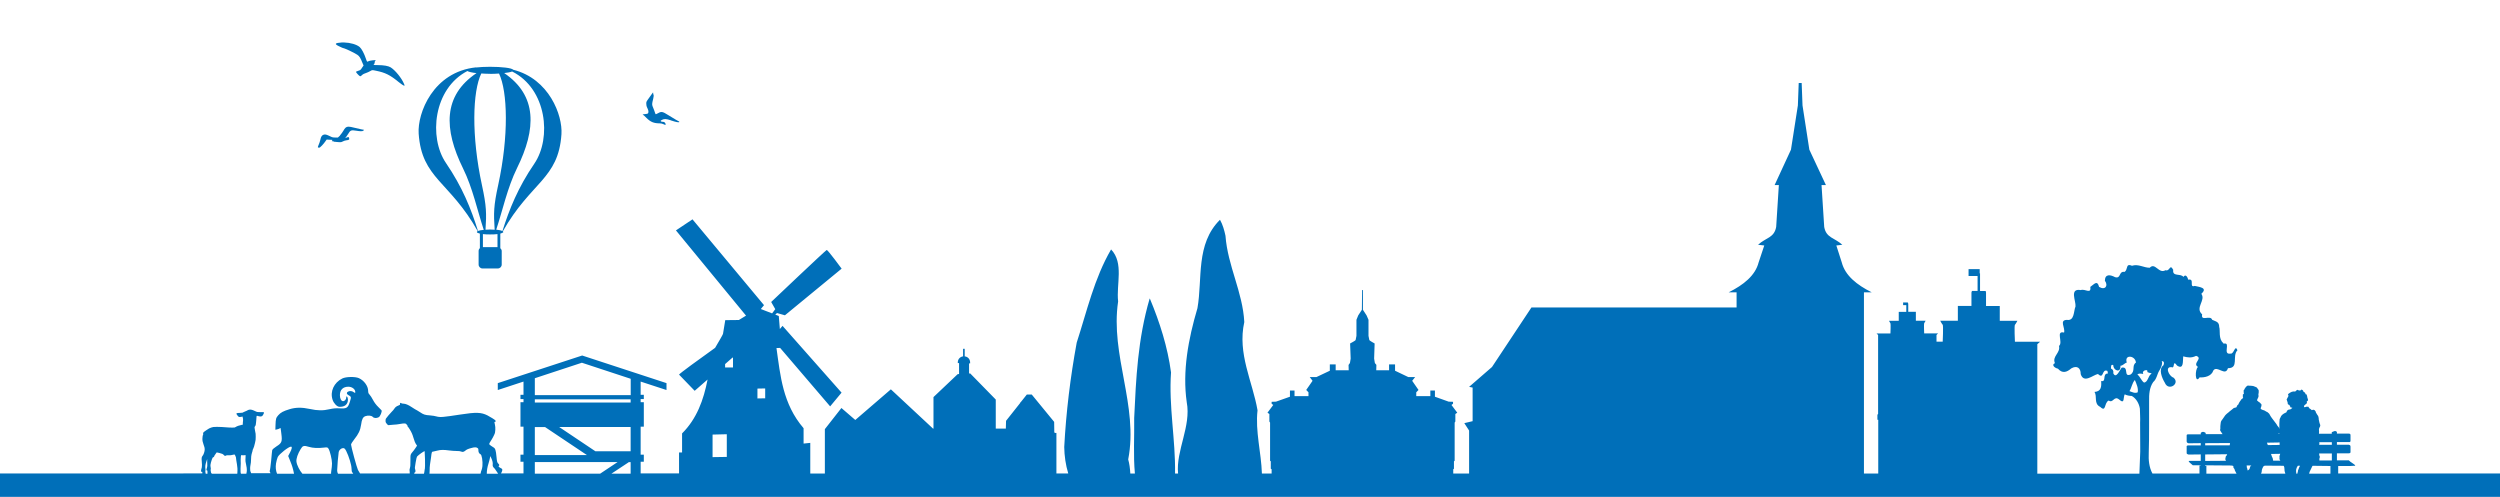 <svg xmlns="http://www.w3.org/2000/svg" id="Layer_2" data-name="Layer 2" viewBox="0 0 354.88 70.58"><defs><style>      .cls-1 {        fill: #006fb9;        stroke-width: 0px;      }    </style></defs><g id="Layer_1-2" data-name="Layer 1-2"><g><path class="cls-1" d="M57.31,12.13c-.07,0-.39-.22-.7-.47-1.26-1.03-1.91-1.35-3.25-1.62-.53-.11-.51-.12-.8.05-.16.09-.45.23-.62.28-.18.05-.42.16-.53.27-.12.12-.22.2-.3.18-.12-.03-.58-.53-.58-.62,0-.02.14-.1.33-.15.28-.08.36-.15.52-.42l.23-.33-.18-.42c-.24-.62-.41-.91-.7-1.1-.51-.34-1.9-.98-2.15-1-.02,0-.23-.11-.47-.22-.68-.33-.58-.46.4-.53h.35c.86.02,1.77.28,2.2.65.28.24.64.93.88,1.65.15.46.18.47.32.38.09-.06.38-.13.65-.15.48-.04.47-.03.35.1-.07.07-.1.16-.07.2.02.04,0,.13-.05.18-.2.17-.12.2.43.2.92,0,1.57.12,1.9.33.65.42,1.54,1.51,1.88,2.33.11.25.09.28-.02.27l-.02-.04Z"></path><path class="cls-1" d="M48.28,19.2c.15-.16.35-.45.45-.62.24-.42.39-.59.72-.6.2,0,.47.05.85.15.38.09.82.2,1,.23.18.02.35.06.38.07,0,.02-.04.07-.1.12-.14.11-.44.1-1.05,0-.68-.12-.82-.05-1.12.48-.08.14-.2.31-.27.4l-.15.18.25-.1.22-.07.07.1c.12.27.05.33-.38.38-.13.01-.34.08-.47.15-.23.12-.27.13-.68.1-.24-.02-.48-.05-.55-.05s-.11-.03-.1-.05-.04-.02-.12-.02c-.15,0-.16,0-.08-.1.07-.07.05-.1,0-.1-.04,0-.2-.01-.4-.02l-.38-.02-.18.25c-.09.14-.3.4-.47.58-.27.27-.33.33-.45.32-.09,0-.15-.04-.15-.07s.05-.2.12-.35.18-.45.23-.68c.09-.48.24-.68.5-.75.22-.06.41,0,.88.23.3.15.37.17.72.18h.4l.3-.28v-.04Z"></path><path class="cls-1" d="M95.23,17.08c-.68-.22-.93-.23-1.25-.07-.19.09-.23.14-.18.2.03.04.14.08.25.08.22,0,.3.05.4.22.13.24,0,.27-.32.1-.11-.06-.31-.1-.48-.1-.84,0-1.31-.2-1.88-.77-.22-.23-.44-.43-.47-.43s-.07-.02-.07-.05.17-.05.38-.07c.34-.04.39-.07.42-.2.05-.18,0-.38-.17-.73-.09-.18-.12-.39-.12-.57,0-.26.03-.29.4-.8.22-.3.45-.62.5-.7.04-.06.06-.07.07-.07.02,0,0,0,0,.05.02.16.03.22.07.33.03.05,0,.25-.05.5-.2.8-.21.85,0,1.32.1.23.21.55.25.68.03.12.09.22.12.22s.18-.08.35-.17c.44-.25.62-.21,1.38.27.33.21.84.52,1.12.68.4.21.52.27.48.32-.08.09-.44.02-1.2-.23h0Z"></path><path class="cls-1" d="M71.4,32.86s.05.05.05.07c0,.05-.08.1-.2.15-.07.03-.13.06-.23.08v2.07c.11.1.2.24.2.4v1.93c0,.3-.25.55-.55.55h-2.18c-.3,0-.55-.25-.55-.55v-1.93c0-.16.06-.3.18-.4v-2.07c-.26-.06-.43-.14-.43-.23,0-.04.06-.09.12-.12-4-7.13-7.94-7.43-8.38-13.85-.19-2.89,2.05-8.76,8.15-9.4,0,0-.02.02-.03.02.56-.06,1.25-.1,2-.1,1.7,0,3.1.17,3.3.42,5.1,1.28,7.03,6.47,6.85,9.15-.43,6.4-4.34,6.74-8.33,13.8h.03ZM68.55,35.08h2.07v-1.85c-.3.04-.66.05-1.05.05s-.73-.01-1.02-.05v1.85ZM66.35,10.08c-4.84,2.51-5.51,9.44-3.05,13.05,2.35,3.45,3.57,6.52,4.55,9.65.16-.07.46-.11.82-.15-.9-2.72-1.57-5.94-2.93-8.7-2.77-5.62-2.86-10.35,1.9-13.55-.64-.07-1.11-.18-1.3-.3h0ZM69.57,10.48c-.44,0-.86-.03-1.25-.05-1.24,2.54-1.43,8.84.1,15.88.64,2.95.65,3.99.5,6.3.2-.02.42-.03.65-.03s.45.01.65.03c-.16-2.36-.15-3.38.5-6.35,1.52-6.98,1.34-13.25.12-15.82-.39.02-.83.05-1.28.05h.01ZM72.69,10.15c-.21.09-.61.17-1.12.22,4.7,3.2,4.58,7.91,1.82,13.5-1.37,2.78-2.04,6-2.95,8.73.41.04.72.11.88.2.98-3.09,2.2-6.16,4.53-9.57,2.48-3.64,1.78-10.61-3.15-13.08h-.01Z"></path><path class="cls-1" d="M331.91,67.25v-1.1h1.72l.48-.03c.27,0,.29.03.1-.18l-.6-.42-.18-.17h-1.7v-1h1.65c.16,0,.26-.04.28-.15v-.82c-.01-.2-.14-.21-.25-.25h-1.68v-.38h1.65c.15.02.26.02.28-.15v-.8c0-.31-.16-.2-.25-.25h-1.68v-.23c-.24-.27-.49-.05-.73.03v.22h-1.82c0-.1.02-.26.02-.27,0-.05-.02-.32-.02-.35s.05-.22.05-.22l.07-.1s.07-.16.07-.2,0-.1-.02-.15c-.02-.05-.03-.05-.05-.12-.02-.08-.02-.11-.05-.17-.03-.07-.03-.16-.05-.23s-.04-.14-.05-.22c0-.09,0-.17-.03-.3-.04-.13-.05-.18-.05-.18,0,0-.29-.4-.32-.5-.04-.1-.02-.16-.1-.23-.08-.07-.05-.1-.12-.12-.08-.03-.12-.03-.15-.05-.03,0-.22.08-.25.05-.04-.03.07.02-.12-.12s-.19-.1-.25-.2c-.06-.1-.04-.14-.1-.15h-.15c-.06,0-.05-.03-.12,0-.07.04-.1.05-.18.05-.07,0-.13.05-.15-.03-.02-.07.05-.22.05-.22,0,0,.01,0,.1-.08.09-.07.15-.12.2-.17.05-.06.09-.08.07-.12-.02-.04-.04-.12-.03-.17.02-.05.22-.11.18-.25-.05-.14-.12-.4-.12-.4,0,0,.02-.05-.02-.15-.05-.1-.06-.23-.1-.23s-.07.06-.1-.02-.04-.11-.08-.18c-.03-.07-.22-.14-.25-.2s0-.13-.1-.18c-.07-.03-.12-.09-.15-.1l-.02.02s-.09.11-.15.12-.11,0-.15,0-.16-.04-.2-.05c-.04,0-.05-.1-.15,0-.11.1-.2.19-.23.2-.03.02.02,0-.07,0s-.15-.03-.23,0c-.08.04-.11,0-.2.05-.09.05-.16.06-.2.1-.03.04-.15.07-.15.1,0,.04-.19.08-.17.15.01.07.01.02.05.15.04.13-.08.24-.1.3-.02.06-.08.12-.1.2-.02.07-.08.02-.02.15.05.13.04.16.07.22.04.07.04.11.05.15.01.04-.04.07.02.15s-.04.08.07.12c.11.05.12.03.15.07s.05.05.05.1.09.13.1.17c0,.04-.02.06.03.08s.09.02.15.02.11.03.07.07c-.04.05-.25.18-.25.18l-.27.05s-.11.04-.15.1c-.04.06-.06.03-.07.08-.01.04-.06.14-.07.17s-.04.04-.07.05c-.03,0-.3.15-.3.15,0,0-.2.14-.23.17s-.11.12-.15.17c-.03.06-.09.19-.12.25s-.09.15-.1.23c-.01.07-.02.19-.02.27s-.02.17-.02.3v.82s-.04-.21-.08-.25c-.03-.03-.12-.13-.17-.2-.06-.07-.09-.15-.15-.25-.06-.09-.65-.86-.68-.9-.02-.04-.1-.14-.17-.25s-.14-.28-.2-.35-.16-.16-.22-.2c-.07-.04-.14-.07-.2-.1s-.18-.11-.25-.15c-.08-.04-.3-.1-.3-.1l-.23-.12.03-.22s.07-.12.07-.18.03-.13.02-.18-.02-.1-.05-.12c-.03-.03-.05-.05-.1-.1-.05-.05-.06-.09-.12-.12-.07-.03-.12-.08-.18-.12-.05-.04-.07-.08-.1-.1-.03-.02-.06,0-.07-.02-.01-.03-.01-.12,0-.15.02-.03.05-.09.07-.15.03-.05.04-.08.05-.12.02-.05.07-.1.07-.15v-.25s-.02-.05-.02-.07.01-.09.02-.12c.02-.03.02-.09.03-.18v-.15c0-.06.03-.06,0-.12-.03-.06-.03-.08-.07-.15-.05-.07,0,.02-.08-.1s-.13-.2-.17-.2-.02,0-.12-.05c-.11-.05-.27-.12-.3-.12s-.03-.02-.1-.02-.2-.02-.25-.03-.04,0-.15,0-.13-.02-.2-.02h-.05s-.04,0-.07,0c-.08.02-.12.07-.12.07,0,0-.04.03-.08.07-.03.04-.09.06-.1.1,0,.04-.02.04-.05.1-.03.06-.09.09-.1.12-.01.04,0,.03-.02.08-.01.05-.04.04-.07.1s-.06.05-.05.1.02.06.02.12v.15s.03.1.03.1l-.05.1-.1.03v.32s-.01.07,0,.1c.02.02.05.08.05.08,0,0-.15.14-.18.15-.03,0-.05.03-.07.05-.03.02-.04.04-.07.1-.03.06-.03.07-.07.1s-.05.07-.07.1c-.02.03-.04.07-.08.12-.03.05-.05.06-.07.12-.02.06-.02.07-.05.12s-.04.1-.07.12c-.03.03-.07,0-.1.07s-.02.04-.05.1c-.03.06-.04.04-.05.1s.02.03-.02.07c-.04.05-.38.12-.38.12l-.1.08s-.07.04-.12.1c-.05.05-.18.13-.25.2s-.2.14-.27.23c-.08.09-.14.08-.25.2-.12.12-.16.14-.25.25s-.38.55-.38.55c0,0-.19.23-.2.3s-.04.11-.05.22c0,.12-.02.16-.03.25,0,.09-.02.09-.02.23v.35c0,.1-.06.12-.02.22.03.1-.03-.04.12.2.05.09.13.22.22.33h-2.4v-.17c-.22-.15-.43-.25-.7,0v.2h-1.83c-.09,0-.17.04-.17.15v.85c0,.18.14.23.27.27l1.73-.02v.32h-1.83c-.09.02-.21.07-.17.18v.85c-.04.22.16.21.27.27l1.73-.02v.92h-1.55c-.49-.07.3.5.42.62h1.12v.05h-.17v1.12h-6.68c-.48-.89-.57-1.93-.52-2.93.08-2.45.03-4.89.05-7.35-.02-.93.04-1.92.58-2.7.5-.42.56-1.14.85-1.6.23-.31.56-1.11.35-1.38.27,0,.43.17.25.6-.74.54-.2,1.82.2,2.47.51,1.28,2.23.12,1.23-.72-.69-.22-1.33-1.75-.1-1.45.24-.12.03-1.08.6-.27,1.01.67.8-.7.88-1.3.65.17,1.14.26,1.83-.07,1.06.33-.6,1.07.27,1.57-.45.32-.44,2.51.23,1.48.67.05,1.68-.13,1.95-.98.54-.77,1.71.91,2.07-.32,1.62,0,.54-1.71,1.35-2.55-.35-.88-.49.59-.98.48-1.18.19.04-1.57-.88-1.43-.09-.02-.14-.02-.2-.02.02,0,.03-.03.05-.05-.72-.58-.4-1.82-.58-2.28,0-.77-.49-.77-1-1.02-.24-.75-1.65.31-1.42-.77-1.07-.95.56-1.99-.12-2.92.95-.86-.21-.95-.93-1.12-.89.3.07-1.1-.93-.88-.04-.21-.32-.93-.68-.4-.43-.55-1.59.02-1.45-1-.5-.94-.45.27-1.1.05-.96.57-1.46-1.17-2.23-.35-.8.02-1.64-.58-2.52-.28-.17-.08-.31-.1-.4-.1-.41,0-.22.67-.65.97-.88-.14-.46,1-1.35.75-.63-.34-1.43-.52-1.45.5.51.69.07,1.4-.82.88-.27-1.05-.73-.34-1.25,0,.16,1.09-.76.22-1.35.45-1.66-.28-.66,1.56-.75,2.33-.28.67-.13,2.08-1.22,1.9-1.13.03-.21,1.12-.4,1.8-1.24-.3-.1,1.39-.72,1.9.22,1.03-1.01,1.45-.58,2.45-.49.17-.15.65.43.78.65.74,1.27.49,1.9-.05.8-.45,1.34-.06,1.33.82.44,1.38,1.75.11,2.45-.02.88.85.5-.81,1.35-.43,0,.1.02.21.08.35-.9.03-.15,1.25-.98,1.08.06.81.01,1.48-.95,1.55.43.61-.14,1.67.82,2.12.87.83.53-.59,1.2-.9.64.44.76-.75,1.48-.15.85.76.55-.33.8-.73.27.16.77.23,1,.23.63.35,1.03,1.07,1.15,1.8,0,.67.07,1.32.03,2,0,1.35,0,2.72.02,4.08l-.12,3.15h-14.49v-18.38l.4-.35h-3.58s-.11-2.3,0-2.4c.11-.1.35-.57.35-.57h-2.5v-2.1h-1.95v-1.9l-.05-.23h-.8v-2.5h-.05v-.6h-1.58v.97h1.28v2.12h-.8l-.07.23v1.9h-1.93v2.1h-2.5s.24.48.35.57c.11.1,0,2.4,0,2.4h-.88v-.95l.22-.22h-1.97s-.06-1.39,0-1.45.2-.35.2-.35h-1.38v-1.27h-1.08v-1.12l-.03-.12h-.02v-.08h-.68v.38h.45v.95h-1.07v1.27h-1.38s.14.29.2.35c.06.06,0,1.45,0,1.45h-1.97l.22.22v11.2l-.1.12v.7l.12.02v7.62h-2.03v-25.72h1.1c-2.11-1.06-3.77-2.38-4.25-4.25l-.77-2.4.85-.1c-1.12-1.02-2.29-.96-2.57-2.53l-.38-5.95h.62l-2.35-5.02-.97-6.28-.12-3.18h-.42l-.12,3.18-.98,6.28-2.32,5.02h.6l-.38,5.95c-.29,1.57-1.46,1.5-2.57,2.53l.88.1-.8,2.4c-.48,1.88-2.14,3.19-4.25,4.25h1.12v2.15h-29.12l-5.6,8.45-3.25,2.82.5.1v4.77l-1.18.28.68,1.05v6.1h-2.25v-.6l.1-.08v-1.05l.1-.08v-5.42l.1-.15v-1.07l.27-.18-.82-1.1.22-.17v-.28l-.62-.02-1.95-.7v-.88h-.65v.8h-2v-.55l.32-.33-.9-1.3.42-.53h-.97l-1.88-.9v-.9h-.85v.83h-1.82s.02-.71.02-.75c0-.05-.21-.22-.22-.3,0-.08-.1-.54-.1-.6,0-.05.07-2.15.07-2.15,0,0-.75-.41-.75-.48s-.12-.6-.12-.6v-2.28l-.27-.62-.52-.8v-2.8h-.12l-.03,2.8-.52.8-.25.62v2.28s-.12.53-.12.6-.78.48-.78.48c0,0,.08,2.09.08,2.15s-.09.52-.1.6-.2.25-.2.3c0,.04.02.75.02.75h-1.85v-.83h-.83v.9l-1.9.9h-.95l.4.53-.9,1.3.32.33v.55h-1.98v-.8h-.65v.88l-1.98.7-.62.02v.28l.23.17-.82,1.1.27.18v1.07l.1.15v5.42l.1.08v1.05l.12.08v.6h-1.38c-.09-2.95-.96-6.02-.62-8.97-.71-4.11-2.88-8.05-1.88-12.53-.22-4.26-2.36-7.98-2.67-12.25-.17-.79-.39-1.58-.78-2.27-3.48,3.45-2.46,8.38-3.2,12.55-1.3,4.39-2.15,8.95-1.52,13.35.65,3.39-1.55,6.87-1.23,10.12h-.43c.08-4.79-.91-9.55-.57-14.35-.48-3.6-1.6-7.11-2.98-10.42l-.05-.08c-1.7,5.79-1.94,11.4-2.2,16.97.04,2.62-.14,5.27.1,7.88h-.65c-.04-.71-.13-1.41-.3-2,1.48-7.62-2.57-14.79-1.43-22.43-.28-2.42.85-5.44-1-7.38-2.4,4.13-3.43,8.77-4.88,13.23-.9,4.9-1.51,9.88-1.77,14.82.02,1.25.2,2.54.57,3.75h-1.68v-5.75h-.18l-.12-.07-.02-1.5-3.18-3.88h-.7l-.88,1.1h-.05v.08l-2.02,2.55-.03,1.1h-1.43v-4.12l-3.62-3.7h-.17v-1.43h.15v-.2c-.04-.49-.4-.76-.77-.8v-1.07h-.23v1.07c-.37.05-.71.32-.75.8v.15h.18v1.55l-.2.03-3.43,3.25v4.47h-.07l-5.98-5.57-5.05,4.35-1.97-1.7-2.35,3v6.3h-2.07v-4.35l-.95.1v-2.18c-2.97-3.46-3.29-7.44-3.85-11.38l.52-.02,7.1,8.3,1.62-1.95-8.38-9.48-.38.45-.15-1.85-.5-.2.25-.22,1.12.32,8.05-6.62s-1.97-2.69-2.12-2.65c-.15.04-7.88,7.38-7.88,7.38l.58,1.02-.45.6-1.6-.62.45-.55-10.15-12.18-2.35,1.57,9.95,12.1-1.02.62-1.93.02c-.15.88-.3,1.83-.32,1.95-.03.12-.61,1.12-1.12,1.98-2.45,1.75-4.95,3.57-5.12,3.8l2.22,2.3,1.83-1.6c-.56,2.89-1.53,5.57-3.62,7.65v2.7h-.43v2.97h-5.45v-1.65h.45v-1h-.45v-3.98h.45v-3.47h-.45v-.45h.45v-.6h-.45v-1.88l3.67,1.2v-.98l-11.97-3.92-11.98,3.92v.98l3.65-1.2v1.88h-.43v.6h.43v.45h-.43v3.47h.43v3.98h-.43v1h.43v1.65h-3.2c.04-.06.09-.13.12-.22.13-.34.1-.41-.15-.53s-.38-.27-.27-.32c.1-.06.09-.15-.08-.32-.16-.18-.18-.21-.25-.93-.09-.98-.17-1.23-.45-1.38-.08-.04-.25-.15-.38-.25l-.22-.2.1-.23c.06-.12.19-.31.28-.45s.24-.42.32-.6c.14-.29.16-.38.18-.75.01-.28,0-.5-.05-.7-.09-.38-.11-.43,0-.43s.13-.11.05-.22c-.06-.08-.74-.51-1.12-.7-.87-.44-1.6-.47-3.85-.12-2.42.37-2.84.42-3.38.27-.2-.06-.55-.12-.93-.15-.73-.05-.9-.11-1.45-.48-.22-.15-.53-.32-.68-.4-.14-.08-.38-.23-.52-.33-.39-.26-.79-.44-1.07-.45-.15,0-.29-.03-.35-.07-.13-.09-.18-.06-.18.12,0,.12,0,.13-.2.2-.32.12-.47.25-.6.45-.06.11-.23.31-.38.45-.14.15-.34.37-.45.5-.1.13-.23.31-.3.38-.1.11-.12.15-.12.35,0,.22,0,.27.18.48.18.22.2.2.4.17.1-.02.35-.04.57-.05.21,0,.62-.05.88-.1.53-.1.78-.1.88-.02.11.09.26.31.22.35-.02.02-.02.04,0,.03.05-.03.5.69.62,1,.05.12.15.37.2.57.12.44.27.8.42,1l.1.15-.12.18c-.07.1-.22.34-.35.5-.5.61-.47.5-.47,1.4,0,.65,0,.85-.07,1.08-.05.18-.08.32-.05.4.02.07.02.22.02.38h-7.05c-.12-.18-.24-.39-.3-.5-.15-.29-.98-3.33-.98-3.6,0-.09.2-.42.45-.73.62-.78.86-1.28.98-2.1.1-.77.26-1.07.6-1.2.39-.14.88-.09,1.05.1.18.2.54.21.85.05.21-.11.5-.81.4-.98-.02-.04-.23-.25-.47-.48-.25-.23-.57-.65-.73-.97-.16-.31-.39-.67-.5-.78-.15-.14-.2-.28-.2-.52,0-.69-.58-1.49-1.32-1.82-.52-.23-1.83-.21-2.35.05-1.18.58-1.77,1.85-1.38,3.02.16.5.62.98.95,1,.77.04,1.23-.34,1.23-1.02,0-.17-.05-.34-.12-.4-.11-.09-.12-.09-.12.1,0,.27-.22.52-.45.52-.26,0-.45-.37-.45-.85,0-.77.45-1.2,1.2-1.2.46,0,.9.28.97.65.05.25,0,.29-.25.1-.2-.15-.53-.18-.77-.05-.22.11-.21.33,0,.45.5.29.48.29.27.97-.27.9-.46,1.01-1.43.95-.55-.03-.92,0-1.45.12-.92.22-1.73.21-2.8-.03-1.16-.25-2.02-.23-2.88.03-.89.27-1.26.47-1.6.85-.33.38-.37.5-.4,1.4l-.02.67.23-.05c.12-.03.29-.08.35-.12.06-.05.13-.1.15-.08.02.02.07.4.12.83.14,1.09.06,1.31-.68,1.77-.33.21-.6.44-.62.55-.03.1-.08.78-.15,1.5s-.16,1.37-.2,1.42c-.03.06.02.2.12.35h-2.77s0-.07-.03-.12c-.08-.15-.1-.21-.1-.5,0-.14,0-.32.02-.38.09-.53.1-.58.1-.82,0-.38.03-.75.15-1.12.02-.08.07-.18.07-.25.02-.13.03-.18.1-.3.08-.13.16-.44.25-.82.09-.39.1-.45.1-.85s0-.48-.1-.9c-.09-.41-.09-.5,0-.6.1-.12.13-.25.15-.57,0-.12.02-.26.03-.32,0-.06.02-.19.02-.3,0-.22.03-.29.07-.3.02,0,.08,0,.15.03.31.1.53.09.65-.05.02-.03.08-.11.12-.2.1-.18.11-.24.05-.28-.03-.02-.07-.02-.43-.02-.26,0-.42-.02-.47-.02-.09-.02-.23-.07-.38-.15-.33-.16-.55-.22-.78-.18-.13.02-.18.06-.35.15-.08.04-.21.1-.28.12s-.17.07-.22.1l-.08.05-.3.03c-.42,0-.53.03-.58.1-.02.03-.02.02,0,.07.02.04.06.1.1.15.16.22.22.28.38.27.08,0,.3-.04.38-.07.02,0,0,0,0,.02s0,.05.02.08c0,.03.04.13.05.22.02.17,0,.31-.02.48-.02.08-.02.29,0,.32,0,.03,0,.04-.18.07-.36.07-.67.18-.88.32-.04.03-.09.05-.12.05-.09.02-.52.02-.82,0-.35-.02-.73-.05-1-.07-.11,0-.41-.02-.68-.02-.52,0-.59.02-.82.1-.22.07-.33.13-.73.4-.28.19-.35.25-.4.33-.06.08-.04.15.02.15.03,0,.01,0-.02.07-.08.16-.12.45-.12.68,0,.2.01.32.15.73.15.46.18.5.18.7s-.03.34-.1.55c-.05.16-.14.33-.2.4-.13.15-.17.31-.12.78.01.12.03.34.03.5,0,.32-.02.4-.1.65-.04.13-.03.18-.02.25,0,.1.03.12.1.1.05-.02.04-.02.05,0,.02.02.03.06.02.15v.07H0v3.32h354.88v-3.32h-22.97v.04ZM29.45,67.2v.05h-.25s0-.07-.02-.12c-.03-.14-.05-.19-.02-.32.01-.08.02-.13,0-.25-.05-.34-.02-.61.15-1.1l.1-.3v.3c.03.58.03.76-.05,1-.02.05-.05.12-.05.15v.07c-.02.05,0,.1.07.1q.08,0,.07.15v.27ZM33.7,66.9c0,.15,0,.26-.02.35h-3.6s-.01-.01-.02-.02c-.1-.11-.12-.14-.12-.23,0-.02-.01-.08-.02-.12-.03-.1-.03-.18,0-.32.02-.11,0-.12-.03-.25-.04-.22-.03-.34.05-.65.05-.19.19-.62.23-.67.02-.03.05-.06.1-.08.08-.03.12-.07.15-.17.03-.1.06-.15.15-.25.03-.04.07-.11.1-.15.02-.04.06-.09.07-.1.04-.03.14,0,.43.07.35.1.44.12.57.25.05.05.1.11.12.12.05.04.12.05.22,0l.1-.05h.23c.2,0,.29,0,.4-.02.12-.02.42-.09.48-.1.03,0,.16.25.2.4,0,.06.03.25.05.42s.07.44.1.6c.07.45.08.71.07.98h0ZM34.98,67.23v.02h-.78c-.02-.06-.04-.12-.05-.22-.02-.21,0-.76.02-1.08.02-.18,0-.23,0-.35-.02-.2,0-.53.02-.78.02-.12.02-.19.03-.2h.12c.2.02.39.01.5-.02.02,0,.03,0,.02.25,0,.14-.02.34-.02.42,0,.18,0,.23.1.7.08.37.1.56.1.77s-.02.28-.07.48h.01ZM39.33,67.25c-.18-.45-.23-.9-.15-1.45.05-.33.17-.75.25-.93.2-.41,1.54-1.47,1.88-1.47.19,0,.12.36-.15.85l-.25.48.3.75c.25.61.37.97.53,1.77h-2.41ZM47.03,66.82c-.04.19-.03.32-.03.43h-4.07c-.39-.44-.79-1.22-.85-1.72-.05-.43.2-1.13.6-1.78.15-.24.25-.39.43-.43.17-.04.4,0,.77.12.51.16,1.29.2,2.07.1.52-.06.54-.05.68.15.21.32.5,1.54.5,2.1,0,.27-.05.73-.1,1.02h0ZM47.98,67.25c-.08-.16-.12-.3-.12-.47,0-.44.16-2.32.22-2.62.06-.29.37-.55.62-.55.18,0,.27.07.45.42.37.73.75,1.99.75,2.47,0,.28.04.51.12.57.04.04.08.09.12.18h-2.18.02ZM60.3,66.55c-.03.12-.05.34-.07.48-.02.09-.03.15-.05.22h-1.35l-.05-.12s.05-.02.1-.05c.11-.06.13-.23.05-.47-.06-.18-.05-.24.07-.95.09-.51.15-.79.2-.85.2-.23.96-.77,1.08-.77,0,0,.03.52.05,1.15.02.79,0,1.22-.02,1.38v-.02ZM68.48,66.17c-.02.19-.07.44-.12.55-.05.1-.11.29-.12.42,0,.03-.02.06-.03.1h-7.25s.03-.2.03-.43,0-.62.05-.88c.04-.25.11-.71.15-1.02.09-.77.09-.79.35-.82.11-.02.35-.08.52-.12.51-.14.95-.13,1.68-.03.36.05.85.08,1.1.08.32,0,.5.02.62.08.22.09.37.05.58-.12.19-.17.4-.26.85-.38.24-.07.43-.11.57-.1.14,0,.24.03.33.1.12.1.12.14.12.35,0,.19.03.27.12.38.06.08.13.15.17.15.18,0,.35,1,.28,1.7h0ZM69.1,67.24c0-.45.08-.94.25-1.47.09-.3.18-.64.2-.78l.02-.25.15.25c.17.34.26.73.22.95-.03.21.04.36.23.53.07.06.15.18.2.27s.11.18.12.18c.02,0,.09.09.15.23.02.05.05.06.07.1h-1.62.01ZM75.92,60.62h1.45l5.95,3.98h-7.4s0-3.98,0-3.98ZM75.92,67.24v-1.65h11.75l-2.48,1.65h-9.27ZM89.52,67.24h-2.73l2.45-1.62v-.02h.28v1.65h0ZM89.52,64.06h-5l-5.15-3.45h10.15v3.45ZM89.52,57.14h-13.6v-.45h13.6v.45ZM89.52,56.09h-13.6v-2.4l6.68-2.2,6.93,2.28v2.33h-.01ZM103.17,64.86l-2.02.03v-3.2l2.02-.05v3.22ZM104.05,52.16h-1.12v-.48l1.05-.92h.07s0,1.4,0,1.4ZM108.62,56.54l-1.1.02v-1.4l1.1-.02v1.4ZM301.18,52.19c-.25.27-.8,1.69-1.2.78.08-.37-.11-.58-.32-.65,0-.31-.02-.63.32-.5.03.85,1.11,1.15,1.02.1.38-.02.59-.39.9-.45-.17-.54.05-.79.35-.83.39-.05.91.26.95.83-.65.45-.02,1.19-.77,1.7-1.07.4-.15-1.18-1.25-.98ZM303.45,55.69c-.39.19-.77-.03-1.17-.17.31-.45.36-1.14.77-1.58.22.55.52,1.16.4,1.75h0ZM304.35,54.31c-.4-.28-.55-.86-.95-1.15.16-.15.43-.16.85-.07-.21-.3.14-.55.38-.55.15,0,.26.06.18.27.12.06.35.15.6.18,0,.02-.02.05-.03.07-.47.31-.45,1.16-1.02,1.25h-.01ZM313.03,62.91l3.52-.02s-.01.03,0,.08c.02.05-.03.14-.05.25h-3.47v-.3h0ZM313.03,64.51l3.12-.03c-.02.05-.03.11-.05.15-.03.06-.14.09-.15.2-.01.1-.06.26-.07.35,0,.02.07.14.1.23l-2.95.02v-.92ZM313.2,67.23v-1.1h-.17v-.08l3.67.03c.13,0,.31.04.33.1.01.06,0,.18.02.23.03.04.11.08.15.2.04.12.02.13.05.18.01.02.12.23.23.45h-4.28,0ZM319.55,66.11s-.11.06-.12.12c-.02.06-.03.08-.05.15s-.04.13-.05.17c-.01.04-.08.1-.1.12-.02.03-.1.08-.1.08l-.05.02s-.05.03-.05-.1-.02-.09-.03-.15c0-.06-.02,0-.05-.12s0-.16-.02-.23c-.01-.05-.02-.07-.02-.1h.65v.04ZM323.57,64.99c.02.1,0,.2.03.25,0,0,.07.11.1.15h-1.02s-.03-.22-.05-.25c-.01-.03.02-.05-.05-.17-.07-.12-.1-.2-.12-.28-.02-.07-.07-.16-.07-.2v-.05l1.28-.02v.02s0,.04-.03.12c-.03.09-.07.16-.07.23s0,.1.02.2h-.02ZM323.55,61.49v.1h-.18s.15-.08.18-.1ZM323.6,62.81v.35l-1.68.02c-.03-.09-.1-.26-.1-.27,0-.02-.02-.05-.02-.07l1.8-.03ZM320.95,67.24s.02-.03.03-.05c.02-.05.07-.17.07-.22s.02-.14.02-.18,0-.08.03-.15c.02-.07.06-.19.1-.25s.05-.11.08-.17c0-.01.15-.09.2-.12l2.68.02.05.07s.04.08.05.15c.02.07.01.23.03.32.01.09,0,.17.02.23.01.05.08.3.1.35h-3.46ZM326.45,66.22l-.05.07s-.01.03-.05.12c-.04.09-.03.11-.07.2s-.06.11-.08.2,0,.12-.02.2c-.02.08-.03-.03-.05.12v.1h-.18v-.15c0-.06-.02-.14-.02-.18v-.1c0-.09.02-.08.02-.15s0-.06.03-.12c.02-.06.03-.1.05-.15s.03-.07.05-.1c.02-.04.03-.07.03-.07l.05-.03.02-.07h.3l-.03.1h0ZM330.83,67.24h-3.05l.07-.25s.26-.52.27-.57c.02-.06.12-.25.12-.25l.05-.05,2.52.03v1.1h.02ZM331.01,65.36h-1.77v-.18s.01-.14.02-.17c.02-.03.05-.1.05-.1,0,0,0-.1-.02-.12-.02-.03-.04-.09-.05-.12-.02-.04-.02-.22-.03-.25v-.05h1.8v1h0ZM331.01,63.14h-1.8c0-.06.03-.16.03-.17v-.12s-.02-.05-.03-.08h1.8v.38h0Z"></path></g></g></svg>